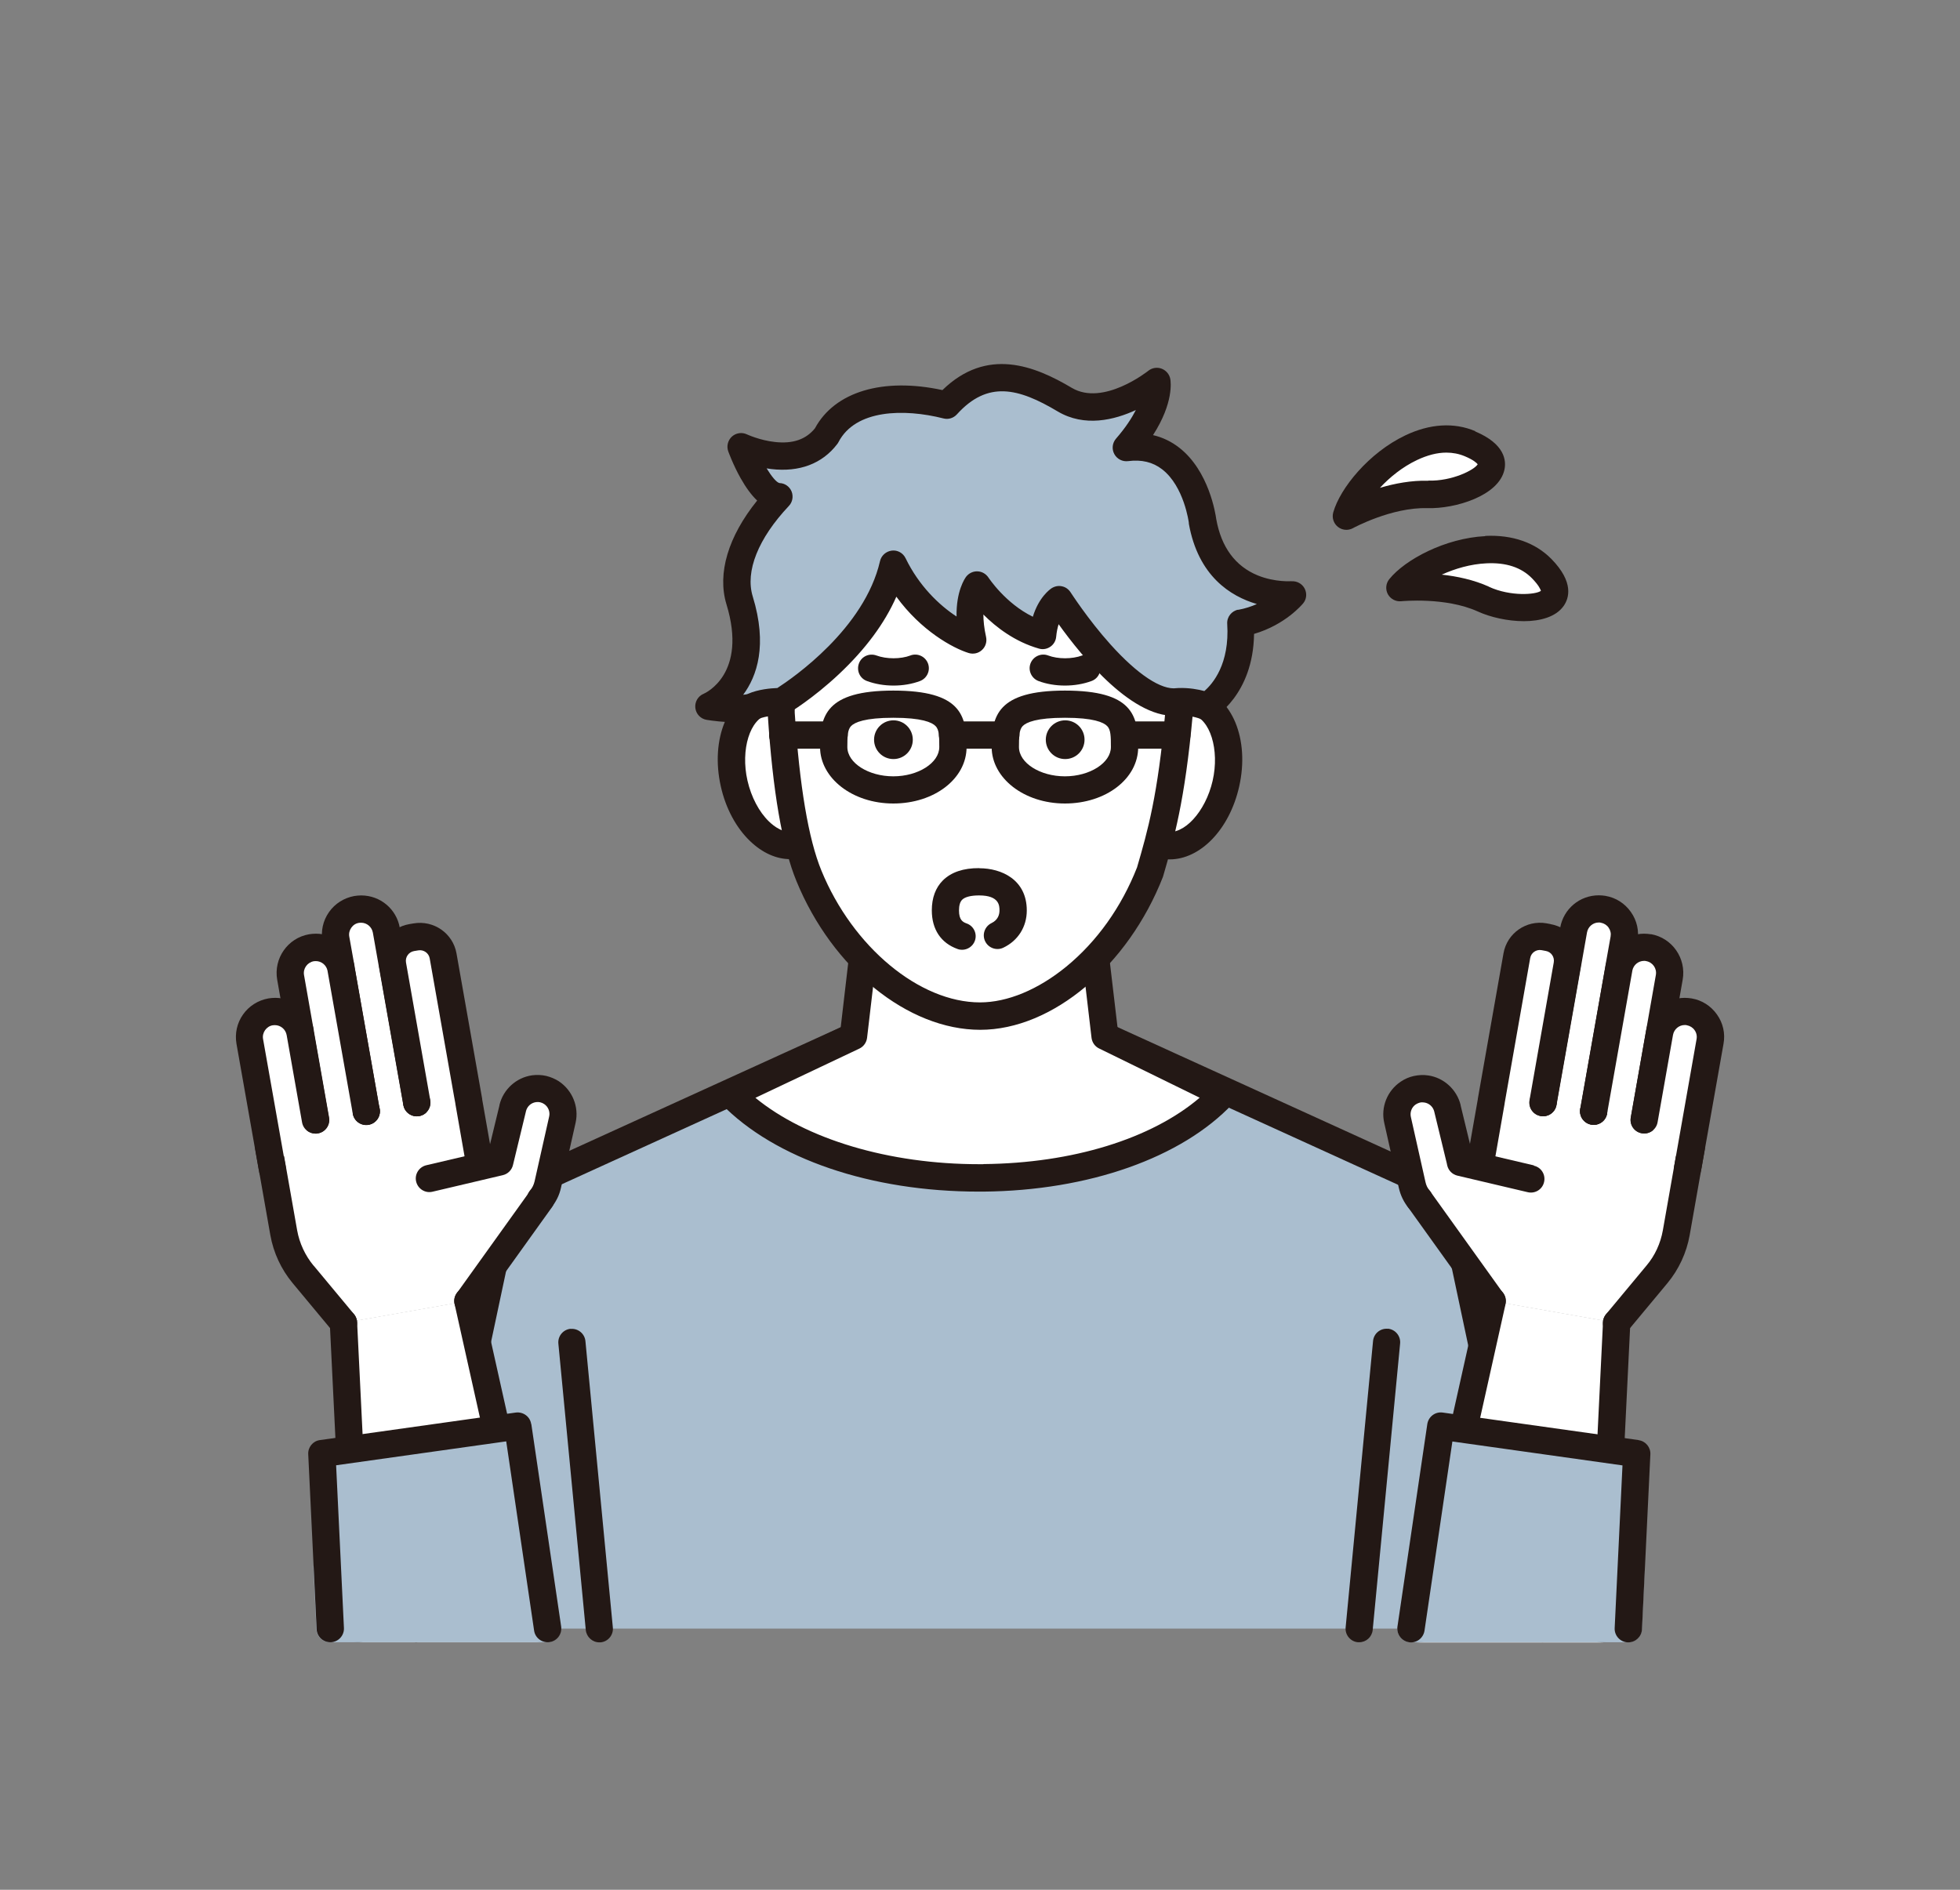 <?xml version="1.0" encoding="UTF-8"?>
<svg id="_レイヤー_2" data-name="レイヤー 2" xmlns="http://www.w3.org/2000/svg" xmlns:xlink="http://www.w3.org/1999/xlink" viewBox="0 0 168 162">
  <rect x="0" y="0" width="168" height="162" fill="#808080" stroke="none"/>
  <defs>
    <style>
      .cls-1 {
        fill: none;
      }

      .cls-2 {
        fill: #ffda2a;
      }

      .cls-3 {
        fill: #231815;
      }

      .cls-4 {
        fill: #aabecf;
      }

      .cls-5 {
        fill: #fff;
      }

      .cls-6 {
        clip-path: url(#clippath);
      }
    </style>
    <clipPath id="clippath">
      <rect class="cls-1" width="168" height="162"/>
    </clipPath>
  </defs>
  <g id="_レイヤー_1-2" data-name="レイヤー 1">
    <g class="cls-6">
      <g>
        <g>
          <g>
            <path class="cls-4" d="M120.24,100.47l-25.53-11.63v.5l-.42-.19-.94-.41-5.48-2.42-4.15-1.83-3.93,1.74-5.43,2.4-.93.41-.27.12v-.33l-25.53,11.63c-3.09,1.34-4.62,4.67-5.37,8.14l-6.58,31.01h96.52l-6.58-31.01c-.75-3.47-2.28-6.81-5.37-8.14Z"/>
            <path class="cls-3" d="M126.76,108.37c-1.01-4.65-3.04-7.67-6.03-8.96l-25.53-11.63c-.34-.15-.73-.14-1.05.04l-9.96-4.39c-.3-.13-.64-.13-.95,0l-9.72,4.3c-.28-.09-.58-.08-.85.05l-25.51,11.62c-3.01,1.3-5.04,4.32-6.05,8.97l-6.58,31.01c-.13.63.27,1.25.9,1.39.63.13,1.25-.27,1.39-.9l6.58-31c.84-3.87,2.42-6.34,4.71-7.33l24.69-11.25c.27.08.56.07.82-.05l10.09-4.47,10.53,4.64c.33.15.71.13,1.02-.04l24.52,11.17c2.27.98,3.85,3.44,4.69,7.31l6.58,31.01c.12.55.6.93,1.14.93.08,0,.16,0,.24-.03.63-.13,1.03-.75.9-1.39l-6.58-31.01Z"/>
          </g>
          <g>
            <g>
              <path class="cls-5" d="M93.76,80.82h-19.68l-.94,8.02-10.48,4.96c9.23,9.48,33.08,9.64,42.15,0l-10.12-4.96-.94-8.02Z"/>
              <path class="cls-3" d="M105.34,92.76l-9.55-4.68-.87-7.38c-.07-.59-.57-1.03-1.16-1.03h-19.68c-.59,0-1.09.44-1.16,1.03l-.86,7.37-9.89,4.69c-.34.16-.58.48-.65.85-.07.37.05.75.31,1.02,4.6,4.72,12.83,7.52,22.06,7.52.13,0,.27,0,.4,0,9.02-.08,17.01-2.9,21.38-7.54.25-.27.36-.64.3-1.01-.07-.36-.3-.68-.64-.84ZM84.28,99.8c-.12,0-.24,0-.36,0-7.71,0-14.84-2.14-19.17-5.69l8.91-4.22c.36-.17.61-.52.66-.92l.82-6.98h17.6l.82,6.98c.05.39.29.74.65.91l8.62,4.22c-4.13,3.52-10.9,5.62-18.53,5.69Z"/>
            </g>
            <g>
              <path class="cls-5" d="M102.44,60.12c-.47-.11-.94-.09-1.41.04l-1.45,12.24s.04.01.06.02c2.23.51,4.66-1.84,5.43-5.24.77-3.4-.41-6.56-2.64-7.07Z"/>
              <path class="cls-3" d="M102.7,58.98c-.65-.15-1.31-.13-1.98.05-.62.17-.99.82-.82,1.44.17.62.82.99,1.44.82.29-.08.57-.09.84-.03,1.54.35,2.37,3,1.76,5.67-.61,2.66-2.48,4.7-4.03,4.36-.6-.18-1.24.15-1.44.75-.2.61.13,1.27.74,1.48.06.02.11.03.17.05.29.07.59.1.88.1,2.61,0,5.11-2.54,5.95-6.22.93-4.09-.62-7.81-3.52-8.46ZM99.95,71.29s0,0,0,0c0,0,0,0,0,0Z"/>
            </g>
            <g>
              <path class="cls-5" d="M65.57,60.12c-2.23.51-3.41,3.67-2.64,7.07.77,3.4,3.2,5.74,5.43,5.24.05-.01.09-.02.14-.04l-1.52-12.23c-.47-.13-.94-.15-1.41-.04Z"/>
              <path class="cls-3" d="M68.15,71.27s-.03,0-.05.01c-.92.21-1.77-.45-2.19-.86-.85-.82-1.52-2.1-1.84-3.5-.61-2.67.22-5.32,1.76-5.67.27-.06.55-.05.84.03.62.17,1.27-.19,1.44-.82.17-.62-.19-1.27-.82-1.44-.67-.18-1.33-.2-1.98-.05-2.9.66-4.45,4.38-3.52,8.47.42,1.86,1.31,3.52,2.5,4.66,1.06,1.02,2.26,1.55,3.45,1.55.29,0,.59-.03.88-.1.08-.02.15-.04.23-.06.62-.19.96-.85.77-1.46-.19-.62-.85-.96-1.46-.77Z"/>
            </g>
            <g>
              <path class="cls-5" d="M81.94,40.55c-18.09,0-14.96,19.6-14.96,19.6,0,0-.04.7-.02,1.04.37,5.7,1.09,10.78,2.37,13.9,3.02,7.37,9.25,12.02,14.67,12.02s11.6-4.77,14.57-12.36c.93-3.19,1.82-6.29,2.47-13.55.03-.35,0-.69-.01-1.03,0-.04,0-.07,0-.11.4-10.37-1-19.5-19.09-19.5Z"/>
              <path class="cls-3" d="M98.25,44.38c-3.24-3.37-8.58-5-16.31-5-5.41,0-9.57,1.67-12.39,4.97-4.97,5.83-3.92,14.65-3.74,15.86-.02.37-.02.9,0,1.06.42,6.51,1.24,11.31,2.46,14.27,3.08,7.5,9.55,12.74,15.75,12.74s12.69-5.51,15.66-13.11c.01-.03.02-.07.03-.1.91-3.14,1.85-6.39,2.52-13.77.03-.33.01-.63,0-.89,0-.09,0-.18-.01-.29v-.06c.22-5.78-.12-11.68-3.95-15.67ZM98.57,74.74h0,0ZM99.86,60.1v.08c0,.11.01.22.02.33.01.21.02.41,0,.57-.64,7.12-1.5,10.12-2.42,13.28-1.34,3.41-3.44,6.35-6.06,8.5-2.42,1.98-5.05,3.07-7.4,3.07-5.19,0-10.91-4.75-13.59-11.29-1.12-2.72-1.88-7.27-2.29-13.53-.01-.22,0-.76.01-.89,0-.09,0-.18-.01-.27-.01-.09-1.33-8.81,3.2-14.11,2.35-2.75,5.91-4.14,10.6-4.14,7.07,0,11.85,1.4,14.63,4.29,3.06,3.18,3.53,7.9,3.3,14,0,.03,0,.07,0,.1Z"/>
            </g>
          </g>
          <g>
            <path class="cls-3" d="M48.91,113.91c-.64.06-1.11.63-1.05,1.27l2.35,24.55c.06.6.57,1.06,1.16,1.06.04,0,.07,0,.11,0,.64-.06,1.11-.63,1.05-1.27l-2.35-24.55c-.06-.64-.63-1.11-1.27-1.05Z"/>
            <path class="cls-3" d="M118.96,113.91c-.65-.06-1.21.41-1.27,1.05l-2.35,24.55c-.06.64.41,1.21,1.05,1.27.04,0,.08,0,.11,0,.6,0,1.1-.45,1.16-1.06l2.35-24.55c.06-.64-.41-1.21-1.05-1.27Z"/>
          </g>
          <g>
            <path class="cls-4" d="M103.09,44.68s-.84-7.05-6.53-6.32c3.02-3.47,2.6-5.66,2.6-5.66,0,0-4.43,3.61-7.88,1.55-3.45-2.05-6.87-3.11-10.11.47-4.6-1.16-8.75-.42-10.33,2.63-2.49,3.26-7.31.93-7.31.93,0,0,1.54,4.24,3.23,4.28-2.73,2.89-4.19,6.17-3.36,8.89,2.18,7.14-2.63,9.08-2.63,9.08,0,0,2.82.44,3.81,0,.98-.44,2.39-.4,2.39-.4,0,0,7.97-4.74,9.59-11.78,1.87,3.88,5.16,5.96,6.85,6.49-.74-3.28.33-4.7.33-4.7,0,0,2.08,3.29,5.67,4.32.21-2.3,1.36-3.05,1.36-3.05,0,0,5.98,9.38,10.26,8.74,1.41-.04,2.39.39,2.39.39,0,0,3.27-1.83,2.93-7.14,2.95-.53,4.49-2.43,4.49-2.43,0,0-6.52.65-7.75-6.3Z"/>
            <path class="cls-3" d="M110.74,49.82s-1.44.12-2.95-.5c-1.91-.79-3.11-2.41-3.54-4.82-.06-.44-.62-4.13-3.17-6.12-.68-.53-1.43-.89-2.25-1.08,1.79-2.78,1.52-4.59,1.48-4.82-.08-.4-.36-.73-.75-.88-.39-.14-.82-.07-1.14.19-.04.03-3.85,3.06-6.55,1.46-3.18-1.89-7.27-3.53-11.09.19-5.09-1.1-9.23.13-10.93,3.28-.77.95-1.89,1.34-3.42,1.17-1.31-.14-2.39-.65-2.4-.65-.43-.21-.94-.13-1.29.18-.35.32-.48.82-.32,1.27.02.05.42,1.16,1.06,2.3.47.83.94,1.47,1.42,1.92-2.48,3.07-3.44,6.25-2.63,8.9,1.82,5.96-1.81,7.6-1.95,7.66-.49.2-.78.7-.72,1.22.06.52.46.94.98,1.02.43.07,1.47.21,2.49.21.73,0,1.46-.07,1.96-.29.6-.27,1.57-.31,1.89-.3.22,0,.43-.05.62-.16.09-.05,2.13-1.27,4.39-3.4,2.26-2.13,3.9-4.34,4.9-6.62,2.11,2.91,4.84,4.41,6.2,4.83.4.12.83.03,1.14-.26.31-.28.44-.71.35-1.12-.17-.76-.23-1.4-.23-1.92,1.08,1.08,2.69,2.33,4.76,2.92.33.1.69.04.98-.16.29-.2.47-.51.5-.86.04-.43.12-.78.21-1.07,2,2.79,6.47,8.31,10.34,7.82,1.07-.02,1.82.3,1.82.3.34.15.72.13,1.04-.05.15-.08,3.48-2.02,3.55-7.24,2.7-.79,4.14-2.54,4.21-2.62.3-.36.34-.87.12-1.28-.22-.41-.67-.65-1.14-.61ZM106.15,52.26c-.58.1-1,.63-.96,1.22.22,3.45-1.25,5.15-1.96,5.76-.52-.14-1.29-.29-2.23-.26-.05,0-.09,0-.14.01-1.3.19-3.36-1.17-5.67-3.74-1.95-2.17-3.41-4.46-3.43-4.48-.17-.26-.43-.45-.74-.51-.31-.07-.62,0-.89.17-.13.09-1.09.76-1.6,2.44-2.37-1.16-3.78-3.33-3.8-3.35-.21-.32-.56-.53-.94-.54-.38-.02-.75.16-.98.46-.11.15-.86,1.23-.82,3.41-1.49-.97-3.23-2.64-4.37-5-.22-.45-.69-.71-1.18-.65-.49.06-.9.42-1.01.9-1.33,5.79-7.47,10.02-8.8,10.88-.56.02-1.64.11-2.52.5-.08.04-.22.06-.41.08,1.19-1.6,2.1-4.26.82-8.43-.66-2.15.47-4.97,3.09-7.75.32-.33.41-.82.24-1.25-.18-.43-.58-.71-1.04-.72-.26-.06-.67-.56-1.1-1.26.13.02.27.04.4.06,2.41.28,4.37-.46,5.65-2.14.04-.05.08-.11.11-.17,1.45-2.8,5.6-2.89,9-2.03.42.11.86-.03,1.15-.35,2.64-2.92,5.27-2.26,8.64-.25,2.31,1.37,4.86.73,6.7-.12-.35.68-.88,1.51-1.7,2.45-.32.37-.38.89-.15,1.32.23.43.7.67,1.18.61,1.16-.15,2.12.08,2.92.7,1.89,1.46,2.29,4.57,2.29,4.59,0,.02,0,.04,0,.07.8,4.49,3.57,6.23,5.83,6.89-.47.21-1.01.39-1.62.5Z"/>
          </g>
          <path class="cls-3" d="M76.57,59.2c-5.81,0-6.28,2.19-6.28,4.84s2.76,4.84,6.28,4.84,6.28-2.13,6.28-4.84-.47-4.84-6.28-4.84ZM76.57,66.55c-2.14,0-3.94-1.15-3.94-2.51,0-.91.02-1.48.31-1.79.31-.33,1.2-.72,3.63-.72s3.32.39,3.63.72c.3.31.31.88.31,1.79,0,1.36-1.81,2.51-3.94,2.51Z"/>
          <path class="cls-3" d="M91.28,59.2c-5.81,0-6.28,2.19-6.28,4.84s2.76,4.84,6.28,4.84,6.28-2.13,6.28-4.84-.47-4.84-6.28-4.84ZM91.28,66.55c-2.14,0-3.94-1.15-3.94-2.51,0-.91.02-1.48.31-1.79.31-.33,1.2-.72,3.63-.72s3.32.39,3.63.72c.3.31.31.88.31,1.79,0,1.36-1.81,2.51-3.94,2.51Z"/>
          <path class="cls-3" d="M86.21,61.84h-4.56c-.65,0-1.17.52-1.17,1.17s.52,1.17,1.17,1.17h4.56c.65,0,1.17-.52,1.17-1.17s-.52-1.17-1.17-1.17Z"/>
          <path class="cls-3" d="M71.49,61.84h-4.4c-.65,0-1.17.52-1.17,1.17s.52,1.17,1.17,1.17h4.4c.65,0,1.17-.52,1.17-1.17s-.52-1.17-1.17-1.17Z"/>
          <path class="cls-3" d="M100.87,61.84h-4.48c-.65,0-1.17.52-1.17,1.17s.52,1.17,1.17,1.17h4.48c.65,0,1.17-.52,1.17-1.17s-.52-1.17-1.17-1.17Z"/>
        </g>
        <g>
          <g>
            <g>
              <polygon class="cls-5" points="30.36 132.26 30.72 139.62 46.38 139.62 44.69 132.08 30.36 132.26"/>
              <path class="cls-5" d="M45.83,131.82c-.12-.54-.6-.93-1.16-.91l-14.33.18c-.32,0-.62.14-.84.37-.22.23-.33.54-.32.86l.36,7.36c.03.62.54,1.11,1.17,1.11h15.65c.35,0,.69-.16.91-.44.22-.28.31-.64.23-.99l-1.68-7.55ZM31.84,138.45l-.25-5.04,12.17-.15,1.16,5.2h-13.08Z"/>
            </g>
            <polygon class="cls-5" points="29.44 113.4 30.72 139.62 46.38 139.62 40.1 111.52 29.44 113.4"/>
            <path class="cls-5" d="M42.87,99.43l-1.7.58-.98-5.6h0s-5.11-3.66-5.11-3.66l-8.66,1.51-3.38,6.09.33,1.86s0,0,0,0c0,0,0,0,0,.01l.23,1.29.73,4.16c.23,1.32.8,2.55,1.66,3.58l3.46,4.16,10.66-1.88,6.25-8.72-3.49-3.38h0Z"/>
            <g>
              <path class="cls-5" d="M30.96,77.92c-.13,0-.25,0-.38.03-1.19.21-1.99,1.35-1.78,2.54l.44,2.47h0s2.17,12.29,2.17,12.29l4.33-.74-2.61-14.78c-.19-1.07-1.11-1.82-2.16-1.82Z"/>
              <path class="cls-3" d="M34.27,79.54c-.28-1.61-1.67-2.78-3.31-2.78-.2,0-.4.02-.59.05-.88.16-1.66.65-2.17,1.38-.52.74-.71,1.63-.56,2.51l.43,2.45s0,.02,0,.03l2.17,12.28c.1.57.59.97,1.15.97.07,0,.14,0,.2-.02.64-.11,1.06-.72.95-1.35l-2.16-12.26s0-.02,0-.03l-.44-2.47c-.05-.27.01-.54.17-.77.16-.23.39-.38.67-.42.05,0,.11-.01.17-.01.5,0,.92.36,1.01.85l2.61,14.78c.11.64.72,1.06,1.35.95.64-.11,1.06-.72.95-1.35l-2.61-14.78Z"/>
            </g>
            <g>
              <path class="cls-5" d="M40.18,94.41l-.11-.63-2.09-11.84c-.19-1.09-1.24-1.82-2.33-1.63l-.36.07c-1.09.19-1.82,1.24-1.63,2.33l2.08,11.82,5.43,5.49-.98-5.6h0Z"/>
              <path class="cls-3" d="M41.33,94.23s0-.02,0-.03l-2.2-12.46c-.3-1.73-1.95-2.88-3.69-2.58l-.36.06c-1.73.3-2.88,1.95-2.58,3.68l2.08,11.82c.11.64.72,1.06,1.35.95.64-.11,1.06-.72.95-1.35l-2.08-11.81c-.08-.46.23-.9.69-.98l.36-.06c.46-.08.9.23.98.68l2.09,11.84.11.6s0,.02,0,.03l.98,5.6c.1.57.59.97,1.15.97.07,0,.14,0,.2-.02.64-.11,1.06-.72.95-1.35l-.98-5.57Z"/>
            </g>
            <g>
              <path class="cls-5" d="M29.23,82.98h0c-.21-1.04-1.12-1.77-2.15-1.77-.13,0-.25,0-.38.03-1.19.21-1.99,1.35-1.78,2.54l.83,4.74,1.32,7.48,4.33-.74-2.16-12.24s0-.03,0-.04Z"/>
              <path class="cls-3" d="M30.39,82.83s-.01-.07-.02-.11c-.32-1.55-1.7-2.68-3.29-2.68-.2,0-.4.02-.59.05-1.83.32-3.05,2.07-2.73,3.9l2.15,12.22c.1.57.59.97,1.15.97.07,0,.14,0,.2-.02.64-.11,1.06-.72.95-1.35l-2.15-12.22c-.1-.56.28-1.09.84-1.19.05,0,.11-.01.17-.01.48,0,.9.34,1,.81,0,.02,0,.04.01.06l2.16,12.22c.11.64.72,1.06,1.35.95.64-.11,1.06-.72.95-1.35l-2.16-12.23ZM28.09,83.22s0,0,0,.01c0,0,0,0,0-.01ZM28.1,83.29s.01.04.02.07c0-.02-.01-.05-.02-.07Z"/>
            </g>
            <g>
              <path class="cls-5" d="M47.29,93.69c-.22-.14-.47-.25-.73-.31-.27-.06-.53-.07-.79-.03-.88.12-1.62.77-1.83,1.69,0,0,0,0,0,0l-1.06,4.4-.04.19-6.03,1.42,9.56,1.77c.29-.34.5-.76.61-1.25l.6-2.68.05-.22.08-.38.51-2.29c.21-.91-.19-1.82-.93-2.31Z"/>
              <path class="cls-3" d="M47.93,92.71c-.34-.22-.71-.38-1.12-.48-.4-.09-.81-.1-1.2-.05-1.36.19-2.48,1.21-2.8,2.55,0,0,0,.02,0,.03l-.94,3.88-5.33,1.25c-.63.15-1.02.78-.87,1.4.15.63.78,1.02,1.4.87l6.03-1.42c.43-.1.77-.44.87-.87l1.1-4.55s0-.03.01-.05c.1-.42.43-.73.86-.79.12-.02.25-.01.35.01.13.03.25.08.35.15.35.23.53.67.43,1.08l-1.25,5.56c-.07.29-.19.54-.37.75-.42.49-.36,1.23.13,1.65.22.19.49.28.76.28.33,0,.66-.14.89-.41.42-.5.72-1.09.86-1.75l1.25-5.56c.3-1.35-.27-2.77-1.43-3.54Z"/>
            </g>
            <g>
              <path class="cls-5" d="M23.59,101.51l.73,4.16c.23,1.32.8,2.55,1.66,3.58l3.46,4.16-6.41-15.06.56,3.16Z"/>
              <path class="cls-3" d="M26.88,108.5c-.72-.87-1.21-1.92-1.41-3.03l-1.29-7.32c-.11-.64-.72-1.06-1.35-.95-.64.11-1.06.72-.95,1.35l1.29,7.32c.27,1.52.93,2.94,1.91,4.12l3.46,4.16c.23.28.56.42.9.42.26,0,.53-.09.75-.27.5-.41.56-1.15.15-1.65l-3.46-4.16Z"/>
            </g>
            <path class="cls-3" d="M47.04,101.86c-.52-.38-1.25-.26-1.63.27l-6.25,8.72c-.38.52-.26,1.25.27,1.63.21.15.44.22.68.22.36,0,.72-.17.95-.49l6.25-8.72c.38-.52.26-1.25-.27-1.63Z"/>
            <g>
              <path class="cls-5" d="M23.59,86.71c-.13,0-.25,0-.38.03-1.19.21-1.99,1.35-1.78,2.54l1.32,7.46.58,3.29c.01.06.03.12.04.18,0,0,0,0,0,0,0,0,0,0,0,.01l3.71-4.23-1.32-7.48c-.19-1.07-1.11-1.81-2.16-1.81Z"/>
              <path class="cls-3" d="M26.9,88.32c-.28-1.61-1.67-2.78-3.31-2.78-.2,0-.4.02-.59.05-.88.16-1.66.65-2.17,1.38-.52.74-.71,1.63-.56,2.51l1.9,10.76c.01.07.03.15.05.23h0s0,.02,0,.04c.02.08.05.15.08.22.2.42.62.66,1.05.66.17,0,.35-.04.51-.12.5-.24.75-.8.62-1.32,0-.02,0-.03-.01-.05,0-.03-.01-.06-.02-.08l-1.9-10.74c-.05-.27.01-.54.17-.77.16-.22.39-.38.67-.42.05,0,.11-.01.17-.01.5,0,.92.36,1.01.85l1.32,7.48c.11.64.72,1.06,1.35.95.64-.11,1.06-.72.95-1.35l-1.32-7.48Z"/>
            </g>
            <path class="cls-3" d="M29.38,112.24c-.64.03-1.14.58-1.11,1.22l1.28,26.22c.03.63.55,1.11,1.17,1.11.02,0,.04,0,.06,0,.64-.03,1.14-.58,1.11-1.22l-1.28-26.22c-.03-.64-.58-1.14-1.22-1.11Z"/>
            <path class="cls-3" d="M41.24,111.27c-.14-.63-.77-1.03-1.39-.89-.63.14-1.03.77-.89,1.39l6.27,28.1c.12.54.6.91,1.14.91.08,0,.17,0,.26-.03.63-.14,1.03-.77.89-1.39l-6.27-28.1Z"/>
            <path class="cls-3" d="M35.73,93.35c-.65,0-1.17.52-1.17,1.17s.52,1.17,1.17,1.17h0c.65,0,1.16-.52,1.16-1.17s-.53-1.17-1.17-1.17Z"/>
            <path class="cls-3" d="M31.4,94.09c-.65,0-1.17.52-1.17,1.17s.52,1.17,1.17,1.17h0c.65,0,1.17-.52,1.17-1.17s-.52-1.17-1.17-1.17Z"/>
          </g>
          <g>
            <polygon class="cls-2" points="28.05 134.37 28.3 139.62 46.93 139.62 46.16 134.37 28.05 134.37"/>
            <path class="cls-4" d="M47.31,134.2c-.08-.57-.58-1-1.16-1h-18.11c-.32,0-.63.13-.85.36-.22.23-.34.54-.32.86l.25,5.25c.03.62.54,1.11,1.17,1.11h18.63c.34,0,.66-.15.88-.4.22-.26.32-.6.27-.93l-.77-5.25ZM29.41,138.45l-.14-2.91h15.88l.43,2.91h-16.17Z"/>
          </g>
          <g>
            <polygon class="cls-4" points="27.58 124.61 28.3 139.62 46.93 139.62 44.37 122.25 27.58 124.61"/>
            <path class="cls-3" d="M45.53,122.08c-.09-.64-.68-1.07-1.32-.99l-16.79,2.36c-.6.08-1.03.61-1,1.21l.72,15.01c.03.63.55,1.11,1.17,1.11.02,0,.04,0,.06,0,.64-.03,1.14-.58,1.11-1.22l-.67-13.95,14.58-2.05,2.39,16.22c.09.64.69,1.08,1.33.99.64-.09,1.08-.69.99-1.33l-2.56-17.37Z"/>
          </g>
        </g>
        <g>
          <g>
            <g>
              <polygon class="cls-5" points="121.62 139.62 137.28 139.62 137.64 132.26 123.31 132.08 121.62 139.62"/>
              <path class="cls-5" d="M137.65,131.09l-14.33-.18c-.55-.01-1.03.37-1.16.91l-1.68,7.55c-.08.35,0,.71.23.99.22.28.56.44.91.44h15.65c.62,0,1.14-.49,1.17-1.11l.36-7.36c.02-.32-.1-.63-.32-.86-.22-.23-.52-.36-.84-.37ZM136.16,138.45h-13.08l1.16-5.2,12.17.15-.25,5.04Z"/>
            </g>
            <polygon class="cls-5" points="121.62 139.62 137.28 139.62 138.56 113.4 127.9 111.52 121.62 139.62"/>
            <path class="cls-5" d="M132.93,90.75l-5.11,3.66h0s-.99,5.6-.99,5.6l-1.7-.58h0s-3.49,3.38-3.49,3.38l6.25,8.72,10.66,1.88,3.46-4.16c.86-1.03,1.43-2.26,1.66-3.58l.73-4.16.23-1.29s0,0,0-.01c0,0,0,0,0,0l.33-1.86-3.38-6.09-8.66-1.51Z"/>
            <g>
              <path class="cls-5" d="M137.42,77.95c-.13-.02-.26-.03-.38-.03-1.04,0-1.97.75-2.16,1.82l-2.61,14.78,4.33.74,2.17-12.28h0s.44-2.48.44-2.48c.21-1.19-.59-2.33-1.78-2.54Z"/>
              <path class="cls-3" d="M137.63,76.8c-.19-.03-.39-.05-.59-.05-1.64,0-3.03,1.17-3.31,2.78l-2.61,14.78c-.11.64.31,1.24.95,1.35.64.11,1.24-.31,1.35-.95l2.61-14.78c.09-.49.51-.85,1.01-.85.06,0,.12,0,.18.02.27.05.51.2.66.42.16.23.22.5.17.77l-.44,2.47s0,.02,0,.03l-2.16,12.26c-.11.64.31,1.24.95,1.35.07.01.14.02.2.02.56,0,1.05-.4,1.15-.97l2.17-12.28s0-.02,0-.03l.43-2.45c.16-.88-.04-1.78-.56-2.51-.52-.74-1.29-1.23-2.17-1.38Z"/>
            </g>
            <g>
              <path class="cls-5" d="M132.72,80.37l-.36-.07c-1.09-.19-2.14.54-2.33,1.63l-2.09,11.84-.11.63h0s-.99,5.6-.99,5.6l5.43-5.49,2.08-11.82c.19-1.09-.54-2.14-1.63-2.33Z"/>
              <path class="cls-3" d="M132.92,79.22l-.37-.07c-1.73-.3-3.38.85-3.68,2.58l-2.09,11.84-.11.63s0,.02,0,.03l-.98,5.57c-.11.64.31,1.24.95,1.35.07.01.14.02.2.02.56,0,1.05-.4,1.15-.97l.98-5.6s0-.02,0-.03l2.19-12.44c.08-.46.52-.76.97-.68l.37.07c.46.08.76.52.68.98l-2.08,11.82c-.11.64.31,1.24.95,1.35.64.11,1.24-.31,1.35-.95l2.08-11.82c.3-1.73-.85-3.38-2.58-3.68Z"/>
            </g>
            <g>
              <path class="cls-5" d="M141.31,81.24c-.13-.02-.26-.03-.38-.03-1.03,0-1.94.73-2.15,1.77h0s0,.03,0,.04l-2.16,12.24,4.33.74,1.32-7.48.83-4.74c.21-1.2-.59-2.33-1.78-2.54Z"/>
              <path class="cls-3" d="M141.51,80.09c-.19-.03-.39-.05-.59-.05-1.59,0-2.97,1.13-3.29,2.69,0,.03-.01.06-.02.09l-2.16,12.24c-.11.64.31,1.24.95,1.35.64.11,1.24-.31,1.35-.95l2.16-12.22s0-.04.01-.06c.1-.47.52-.81,1-.81.07,0,.12,0,.18.02.56.1.93.63.83,1.19l-2.15,12.22c-.11.64.31,1.24.95,1.35.07.01.14.02.2.02.56,0,1.05-.4,1.15-.97l2.15-12.22c.32-1.83-.9-3.58-2.72-3.9ZM139.88,83.34s0,0,0,0c0,0,0,0,0,0ZM139.88,83.33s0-.01,0-.02c0,0,0,.01,0,.02Z"/>
            </g>
            <g>
              <path class="cls-5" d="M125.13,99.43l-1.06-4.4s0,0,0,0c-.21-.91-.96-1.56-1.83-1.69-.26-.04-.52-.03-.79.03-.27.06-.52.17-.73.31-.74.49-1.13,1.4-.93,2.31l.51,2.29.08.38.05.22.6,2.68c.11.49.32.91.61,1.25l9.56-1.77-6.03-1.42-.04-.19Z"/>
              <path class="cls-3" d="M131.47,99.9l-5.33-1.25-.94-3.88s0-.02,0-.03c-.32-1.33-1.44-2.36-2.79-2.55-.4-.06-.81-.04-1.23.05-.4.09-.77.25-1.11.48-1.16.77-1.73,2.19-1.42,3.54l1.25,5.57c.15.66.44,1.25.86,1.75.23.27.56.41.89.41.27,0,.54-.09.76-.28.49-.42.55-1.16.13-1.65-.18-.21-.3-.46-.36-.75l-1.25-5.57c-.09-.41.08-.84.43-1.07.11-.07.23-.12.34-.15.13-.03.25-.03.38-.01.42.06.76.37.86.79,0,.02,0,.03.01.05l1.06,4.37.04.19c.1.43.44.77.87.87l6.03,1.42c.63.15,1.26-.24,1.4-.87.15-.63-.24-1.26-.87-1.4Z"/>
            </g>
            <g>
              <path class="cls-5" d="M142.02,109.25c.86-1.03,1.43-2.26,1.66-3.58l.73-4.16.56-3.16-6.41,15.06,3.46-4.16Z"/>
              <path class="cls-3" d="M145.17,97.2c-.64-.11-1.24.31-1.35.95l-1.29,7.32c-.2,1.12-.68,2.17-1.41,3.03l-3.46,4.16c-.41.5-.35,1.23.15,1.65.22.18.48.27.75.27.34,0,.67-.14.9-.42l3.46-4.16c.98-1.18,1.64-2.61,1.91-4.12l1.29-7.32c.11-.64-.31-1.24-.95-1.35Z"/>
            </g>
            <path class="cls-3" d="M122.59,102.13c-.38-.52-1.11-.64-1.63-.27-.52.38-.64,1.11-.27,1.63l6.25,8.72c.23.32.59.49.95.49.24,0,.47-.07.68-.22.52-.38.64-1.11.27-1.63l-6.25-8.72Z"/>
            <g>
              <path class="cls-5" d="M144.79,86.74c-.13-.02-.26-.03-.38-.03-1.05,0-1.97.75-2.16,1.81l-1.32,7.48,3.71,4.23s0,0,0-.01c0,0,0,0,0,0,.01-.06.03-.12.04-.18l.58-3.29,1.32-7.46c.21-1.19-.59-2.33-1.78-2.54Z"/>
              <path class="cls-3" d="M145,85.59c-.19-.03-.39-.05-.59-.05-1.64,0-3.03,1.17-3.31,2.78l-1.32,7.48c-.11.64.31,1.24.95,1.35.63.11,1.24-.31,1.35-.95l1.32-7.48c.09-.49.51-.85,1.01-.85.06,0,.12,0,.18.02.27.05.51.2.66.42.16.22.22.5.17.77l-1.89,10.72s-.01.07-.02.1c0,.02,0,.03-.01.05-.12.52.12,1.08.62,1.32.17.08.34.12.51.12.43,0,.85-.24,1.05-.66.04-.07.07-.15.09-.24,0,0,0-.01,0-.02h0c.02-.08.04-.15.06-.25l1.9-10.74c.16-.89-.04-1.78-.56-2.51-.52-.74-1.29-1.23-2.17-1.38Z"/>
            </g>
            <path class="cls-3" d="M138.62,112.24c-.65-.03-1.19.47-1.22,1.11l-1.28,26.22c-.03.64.47,1.19,1.11,1.22.02,0,.04,0,.06,0,.62,0,1.14-.49,1.17-1.11l1.28-26.22c.03-.64-.47-1.19-1.11-1.22Z"/>
            <path class="cls-3" d="M128.15,110.38c-.63-.14-1.25.26-1.39.89l-6.27,28.1c-.14.63.26,1.25.89,1.39.09.02.17.03.26.03.54,0,1.02-.37,1.14-.91l6.27-28.1c.14-.63-.26-1.25-.89-1.39Z"/>
            <path class="cls-3" d="M132.27,93.35c-.65,0-1.17.52-1.17,1.17s.52,1.17,1.17,1.17h0c.65,0,1.16-.52,1.16-1.17s-.53-1.17-1.17-1.17Z"/>
            <path class="cls-3" d="M136.6,94.09c-.65,0-1.17.52-1.17,1.17s.52,1.17,1.17,1.17h0c.65,0,1.17-.52,1.17-1.17s-.52-1.17-1.17-1.17Z"/>
          </g>
          <g>
            <polygon class="cls-2" points="120.93 139.62 139.57 139.62 139.82 134.37 121.71 134.37 120.93 139.62"/>
            <path class="cls-4" d="M139.82,133.2h-18.11c-.58,0-1.07.42-1.16,1l-.77,5.25c-.05.34.05.68.27.93.22.26.54.4.88.4h18.63c.62,0,1.14-.49,1.17-1.11l.25-5.25c.02-.32-.1-.63-.32-.86-.22-.23-.53-.36-.85-.36ZM138.45,138.45h-16.17l.43-2.91h15.88l-.14,2.91Z"/>
          </g>
          <g>
            <polygon class="cls-4" points="120.93 139.62 139.57 139.62 140.28 124.61 123.5 122.25 120.93 139.62"/>
            <path class="cls-3" d="M140.45,123.45l-16.79-2.36c-.64-.09-1.22.35-1.32.99l-2.56,17.37c-.09.64.35,1.23.99,1.33.64.1,1.23-.35,1.33-.99l2.39-16.22,14.58,2.05-.67,13.95c-.03.64.47,1.19,1.11,1.22.02,0,.04,0,.06,0,.62,0,1.14-.49,1.17-1.11l.72-15.01c.03-.6-.41-1.13-1-1.21Z"/>
          </g>
        </g>
        <g>
          <g>
            <path class="cls-5" d="M83.94,75.59c-2.25,0-2.9,1.1-2.9,2.45,0,1.02.38,1.84,1.43,2.21l3.03-.08c.88-.42,1.34-1.22,1.34-2.13,0-1.36-.83-2.45-2.9-2.45Z"/>
            <path class="cls-3" d="M83.94,74.42c-1.37-.01-2.41.35-3.12,1.05-.63.63-.95,1.5-.95,2.57,0,1.63.78,2.8,2.2,3.31.13.05.26.07.39.07.48,0,.93-.3,1.1-.77.22-.61-.1-1.28-.71-1.49-.33-.12-.65-.3-.65-1.11,0-.43.09-.74.27-.92.24-.24.75-.37,1.44-.37h.02c1.74,0,1.74.9,1.74,1.29,0,.34-.12.81-.68,1.08-.58.28-.83.98-.55,1.56.28.58.98.83,1.56.55,1.26-.6,2.01-1.79,2.01-3.19,0-2.66-2.19-3.62-4.06-3.62Z"/>
          </g>
          <path class="cls-3" d="M78.04,56.19c-.85.32-2.05.32-2.92,0-.61-.22-1.28.08-1.5.69-.22.61.08,1.28.69,1.5.7.26,1.49.39,2.28.39s1.58-.13,2.27-.39c.6-.23.91-.9.68-1.51-.23-.6-.9-.91-1.51-.68Z"/>
          <path class="cls-3" d="M92.76,56.19c-.87.32-2.07.32-2.92,0-.6-.23-1.28.08-1.51.68-.23.6.08,1.28.68,1.51.69.26,1.48.39,2.27.39s1.58-.13,2.28-.39c.61-.22.91-.9.69-1.5-.22-.61-.9-.91-1.5-.69Z"/>
          <path class="cls-3" d="M76.58,61.75c-.91,0-1.66.74-1.66,1.66s.74,1.66,1.66,1.66,1.66-.74,1.66-1.66-.74-1.66-1.66-1.66Z"/>
          <path class="cls-3" d="M91.3,61.75c-.91,0-1.66.74-1.66,1.66s.74,1.66,1.66,1.66,1.66-.74,1.66-1.66-.74-1.66-1.66-1.66Z"/>
        </g>
        <g>
          <g>
            <path class="cls-5" d="M126,38.04c-4.49-1.89-9.77,3.32-10.59,6.2,0,0,3.58-1.97,6.99-1.87,3.41.1,8.09-2.44,3.61-4.34Z"/>
            <path class="cls-3" d="M126.45,36.96c-1.82-.77-3.9-.64-6.01.37-3.1,1.48-5.57,4.51-6.16,6.59-.13.45.02.94.39,1.24.21.17.47.26.73.26.19,0,.39-.05.56-.14.03-.02,3.33-1.81,6.39-1.72,2.39.07,6.12-1.06,6.6-3.29.17-.76.06-2.21-2.51-3.29ZM122.42,41.21c-1.44-.04-2.9.24-4.14.61.84-.91,1.93-1.79,3.17-2.38.89-.42,1.73-.64,2.52-.64.55,0,1.08.1,1.58.31.77.32,1.03.59,1.11.69-.28.48-2.19,1.46-4.23,1.4Z"/>
          </g>
          <g>
            <path class="cls-5" d="M119.99,50.39s4.06-.43,7.17.98c3.11,1.41,8.41.88,5-2.6-3.41-3.48-10.29-.71-12.17,1.62Z"/>
            <path class="cls-3" d="M127.31,45.96c-3.43.17-6.88,2.01-8.23,3.69-.3.37-.34.88-.12,1.29.23.41.68.65,1.15.6.04,0,3.79-.38,6.56.88,1.07.49,2.56.83,3.95.83s2.75-.36,3.41-1.31c.45-.64.91-2.01-1.04-4.01-1.38-1.41-3.34-2.1-5.68-1.99ZM127.64,50.3c-1.32-.6-2.77-.9-4.06-1.04,1.13-.51,2.47-.91,3.84-.97,1.68-.08,2.98.35,3.9,1.29.58.6.72.94.76,1.07-.44.33-2.59.5-4.44-.34Z"/>
          </g>
        </g>
      </g>
    </g>
  </g>
</svg>